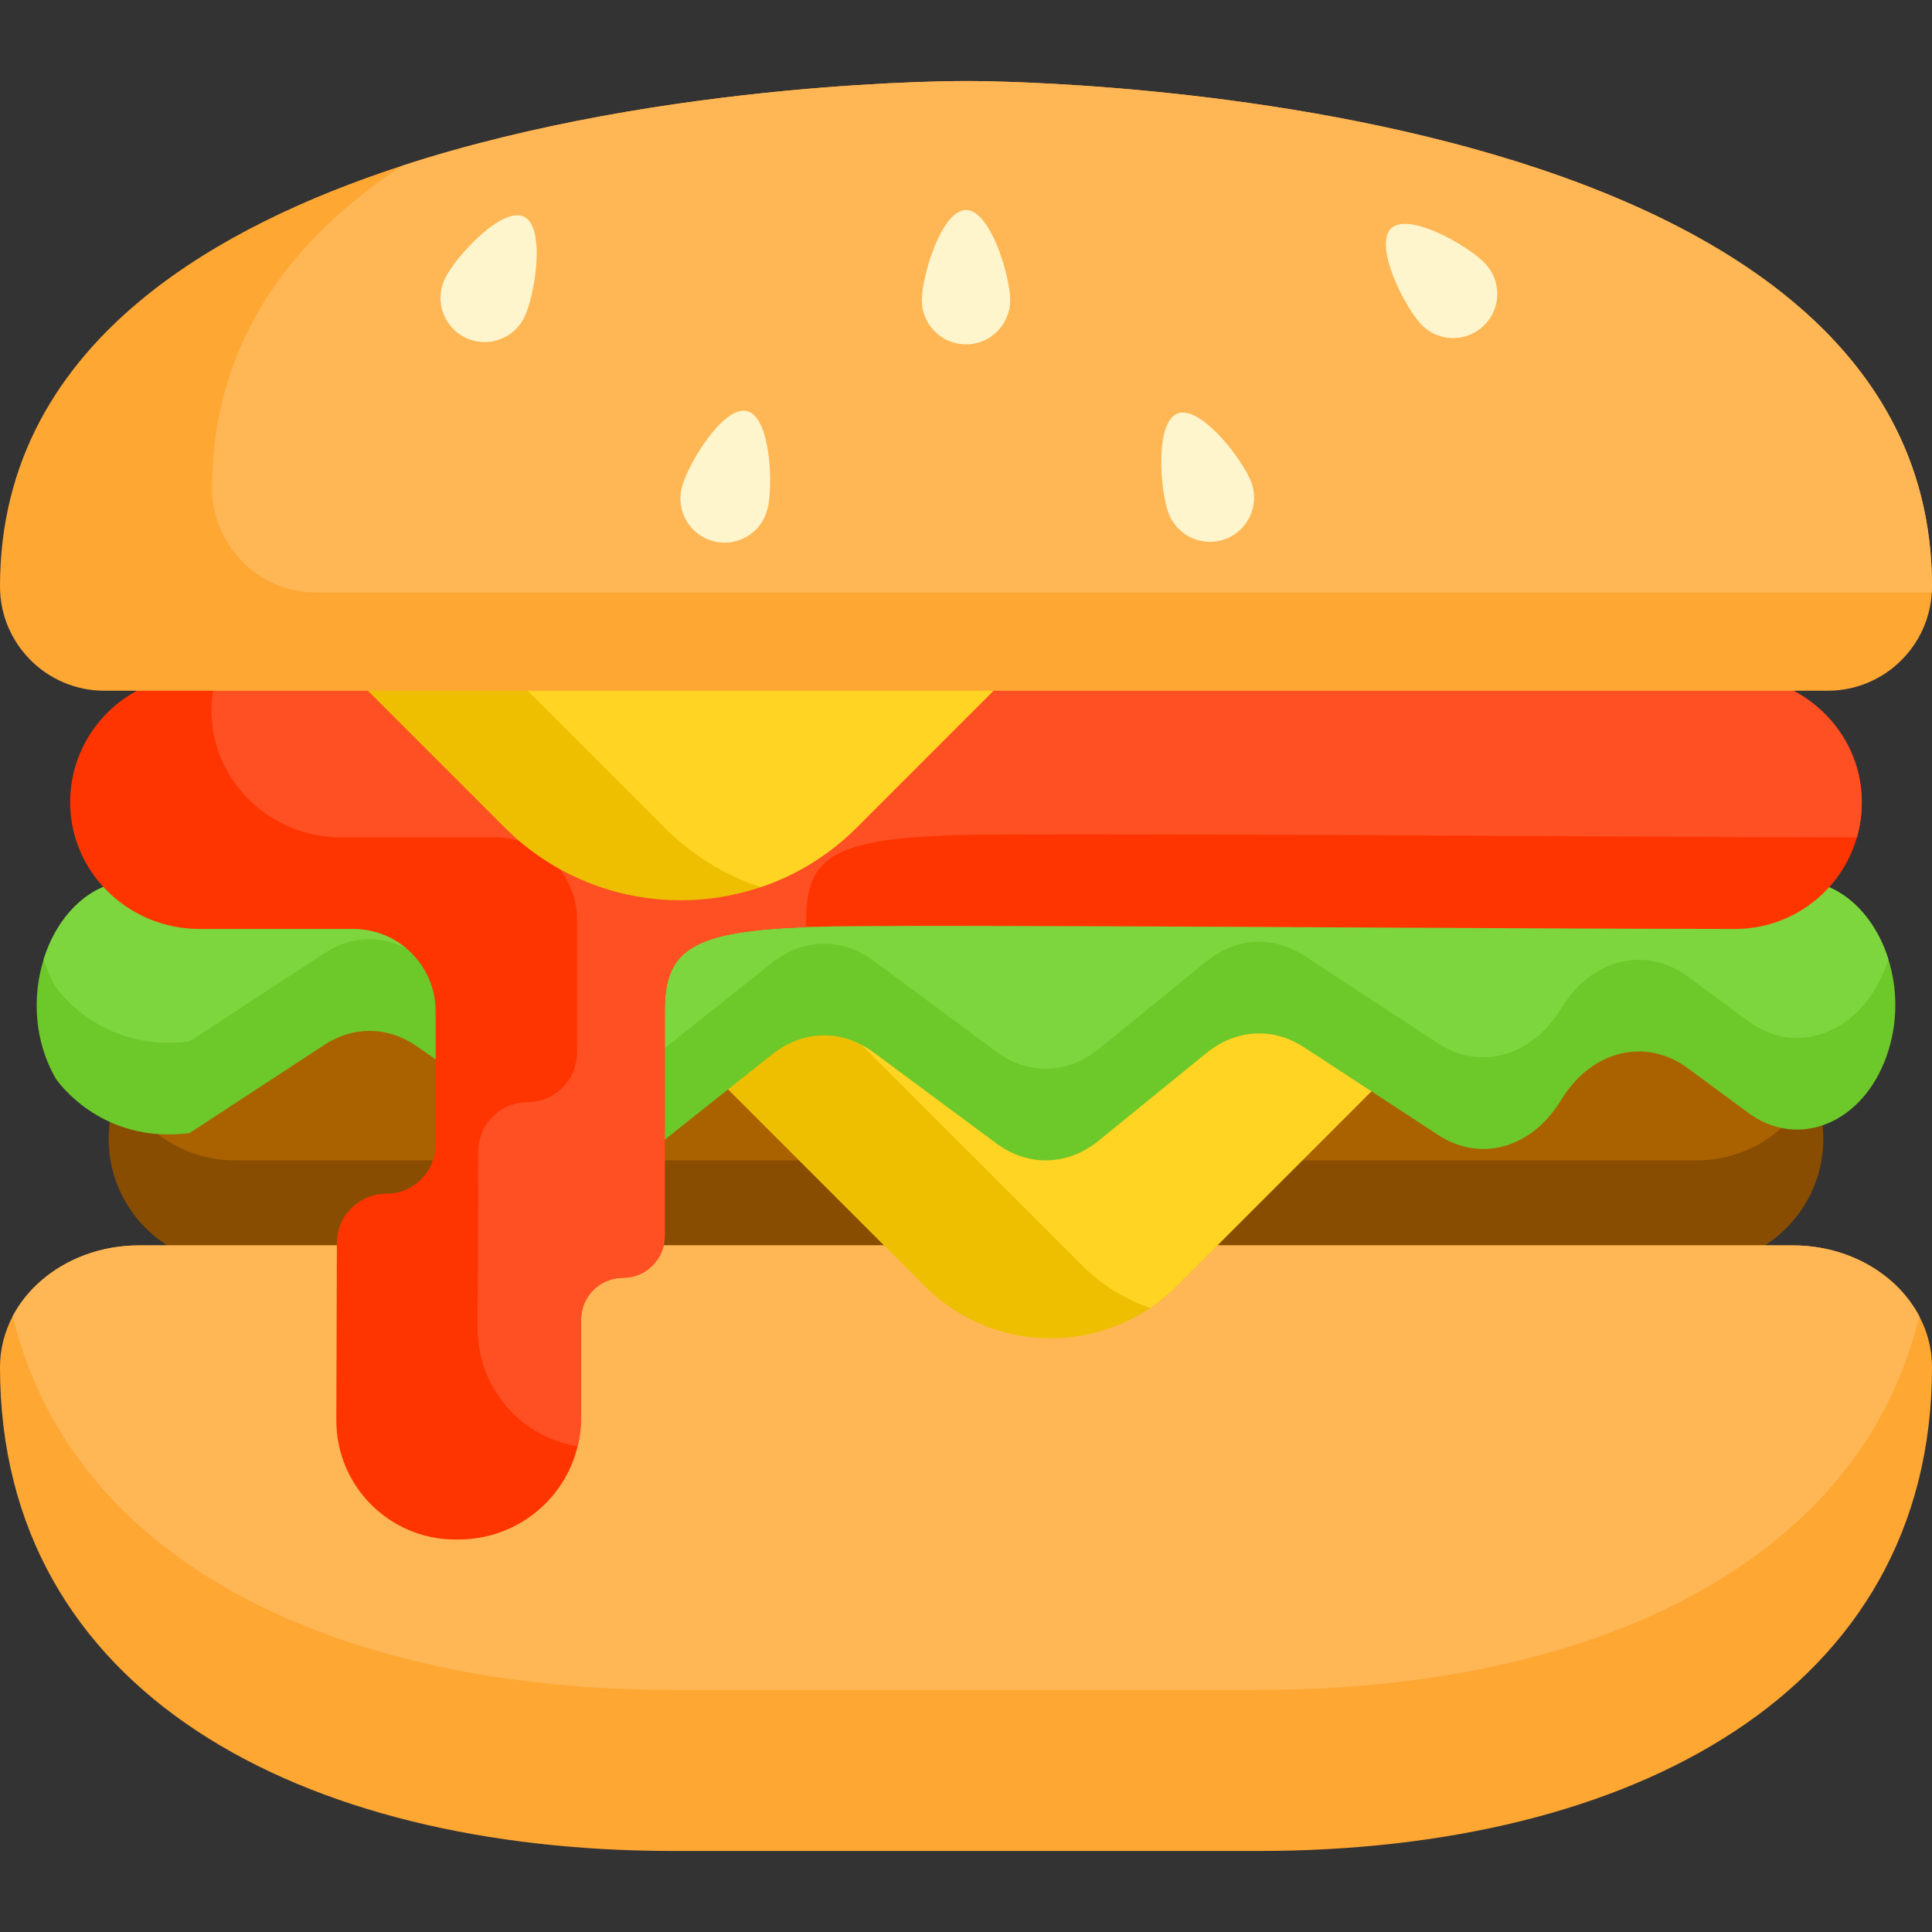 <?xml version="1.0" encoding="iso-8859-1"?>
<!-- Generator: Adobe Illustrator 19.0.0, SVG Export Plug-In . SVG Version: 6.00 Build 0)  -->
<svg version="1.1" id="Capa_1" xmlns="http://www.w3.org/2000/svg" xmlns:xlink="http://www.w3.org/1999/xlink" x="0px" y="0px"
	 viewBox="0 0 512 512" style="enable-background:new 0 0 512 512;" xml:space="preserve">
<rect x="0" y="0" width="512" height="512" fill="#333333" stroke="none"/>
<path style="fill:#884D00;" d="M483.199,301.788c0,9.253-3.747,17.622-9.805,23.68c-6.068,6.058-14.437,9.805-23.68,9.805H62.285
	c-18.486,0-33.485-14.988-33.485-33.485c0-4.955,1.072-9.649,2.998-13.875c1.676-3.674,3.987-6.984,6.807-9.805
	c6.068-6.058,14.437-9.805,23.68-9.805h387.43c13.542,0,25.21,8.035,30.487,19.61C482.127,292.139,483.199,296.833,483.199,301.788z
	"/>
<path style="fill:#AA6100;" d="M480.202,287.913c-1.676,3.664-3.997,6.984-6.807,9.795c-6.068,6.058-14.437,9.805-23.68,9.805
	H62.285c-13.531,0-25.199-8.035-30.487-19.599c1.676-3.674,3.986-6.984,6.807-9.805c6.068-6.058,14.437-9.805,23.68-9.805h387.43
	C463.256,268.303,474.924,276.339,480.202,287.913z"/>
<path style="fill:#FFA733;" d="M512,362.303c0,43.144-19.974,75.202-52.262,96.467c-32.298,21.275-76.909,31.757-126.184,31.757
	H178.445C79.897,490.527,0,448.591,0,362.303c0-4.809,1.197-9.368,3.362-13.469c1.832-3.497,4.361-6.651,7.432-9.337
	c6.662-5.839,15.884-9.451,26.053-9.451h438.307c14.853,0,27.656,7.702,33.485,18.788C510.803,352.936,512,357.495,512,362.303z"/>
<path style="fill:#FFB655;" d="M508.638,348.835c-6.953,28.728-24.377,51.106-48.9,67.26
	c-32.298,21.275-76.909,31.757-126.184,31.757H178.445c-86.704,0-158.96-32.454-175.083-99.017c1.832-3.497,4.361-6.651,7.432-9.337
	c6.662-5.839,15.884-9.451,26.053-9.451h438.307C490.007,330.047,502.809,337.75,508.638,348.835z"/>
<path style="fill:#EEBF00;" d="M398.387,254.252l-86.621,86.621c-2.175,2.165-4.497,4.08-6.953,5.735
	c-18.34,12.417-43.466,10.513-59.714-5.735l-86.621-86.621L398.387,254.252L398.387,254.252z"/>
<path style="fill:#FFD422;" d="M398.387,254.252l-86.621,86.621c-2.175,2.165-4.497,4.08-6.953,5.735
	c-6.609-2.248-12.813-6.006-18.08-11.283l-81.073-81.073H398.387z"/>
<path style="fill:#6DC82A;" d="M502.278,266.336c0,4.538-0.749,9.18-2.373,13.708c-6.36,17.747-23.388,24.637-36.659,14.832
	l-15.915-11.751c-11.106-8.212-25.272-4.85-33.308,7.911l-0.677,1.072c-7.713,12.261-21.161,15.904-32.142,8.722l-35.639-23.305
	c-8.223-5.371-18.08-4.788-25.865,1.551l-28.561,23.232c-8.202,6.672-18.652,6.953-27.073,0.718l-32.579-24.148
	c-8.327-6.172-18.652-5.975-26.823,0.52L175,302.954c-7.963,6.318-17.976,6.682-26.209,0.968l-38.408-26.688
	c-7.557-5.246-16.664-5.392-24.325-0.385l-35.826,23.43c-23.857,3.071-35.462-14.447-35.462-14.447
	c-5.714-9.93-6.287-21.702-3.195-31.58c3.674-11.803,12.574-20.9,24.148-20.9h440.566c11.345,0,20.411,8.962,24.138,20.848
	C501.633,258.009,502.278,262.121,502.278,266.336z"/>
<path style="fill:#7ED63E;" d="M500.426,254.2c-0.156,0.52-0.333,1.03-0.52,1.551c-6.36,17.757-23.388,24.648-36.659,14.843
	l-15.915-11.762c-11.106-8.202-25.272-4.84-33.308,7.911l-0.677,1.082c-7.713,12.261-21.161,15.904-32.142,8.722l-35.639-23.305
	c-8.223-5.381-18.08-4.788-25.865,1.551l-28.561,23.232c-8.202,6.672-18.652,6.943-27.073,0.708l-32.579-24.148
	c-8.327-6.172-18.652-5.964-26.823,0.52L175,278.67c-7.963,6.308-17.976,6.682-26.209,0.968l-38.408-26.688
	c-7.557-5.256-16.664-5.402-24.325-0.385l-35.826,23.419c-23.857,3.081-35.462-14.447-35.462-14.447
	c-1.343-2.342-2.404-4.788-3.195-7.286c3.674-11.803,12.574-20.901,24.148-20.901h440.566
	C487.633,233.351,496.699,242.313,500.426,254.2z"/>
<path style="fill:#FF3501;" d="M493.389,211.93c0.073,3.466-0.385,6.807-1.28,9.961c-4.028,14.031-16.956,24.294-32.277,24.294
	c-60.162,0-220.403-1.353-244.571-0.552c-0.541,0.021-1.082,0.042-1.613,0.052c-30.518,1.155-37.471,6.047-37.471,22.316v59.527
	c0,3.06-1.239,5.839-3.247,7.848c-2.009,2.009-4.778,3.247-7.838,3.247c-6.131,0-11.096,4.965-11.096,11.096v25.928
	c0,2.633-0.312,5.184-0.916,7.64c-3.424,14.177-16.217,24.7-31.58,24.7h-0.822c-17.466,0-31.601-14.187-31.549-31.653l0.146-46.932
	c0.01-3.601,1.478-6.87,3.841-9.222c2.373-2.363,5.631-3.82,9.243-3.82c7.224,0,13.084-5.86,13.084-13.084v-35.275
	c0-12.053-9.763-21.816-21.816-21.816H52.803c-18.371,0-33.828-14.499-34.203-32.87c-0.375-18.85,14.801-34.255,33.568-34.255
	h406.998C477.547,179.06,493.025,193.559,493.389,211.93z"/>
<path style="fill:#FF5023;" d="M493.389,211.93c0.073,3.466-0.385,6.807-1.28,9.961c-63.69-0.062-215.875-1.322-239.377-0.552
	c-31.892,1.051-39.084,5.829-39.084,22.379v1.967c-30.518,1.155-37.471,6.047-37.471,22.316v59.527c0,3.06-1.239,5.839-3.247,7.848
	c-2.009,2.009-4.778,3.247-7.838,3.247c-6.131,0-11.096,4.965-11.096,11.096v25.928c0,2.633-0.312,5.184-0.916,7.64
	c-15.051-2.425-26.532-15.509-26.48-31.247l0.146-46.922c0.01-3.612,1.478-6.87,3.841-9.222c2.373-2.363,5.631-3.82,9.243-3.82
	c7.224,0,13.084-5.86,13.084-13.084v-35.275c0-12.053-9.763-21.816-21.816-21.816H90.274c-18.371,0-33.828-14.499-34.203-32.87
	c-0.073-3.466,0.385-6.807,1.291-9.971h401.804C477.547,179.06,493.025,193.559,493.389,211.93z"/>
<path style="fill:#EEBF00;" d="M301.371,144.94l-74.266,74.297c-7.442,7.442-16.217,12.74-25.564,15.873
	c-23.045,7.786-49.524,2.488-67.864-15.873L59.381,144.94H301.371z"/>
<path style="fill:#FFD422;" d="M301.371,144.94l-74.266,74.297c-7.442,7.442-16.217,12.74-25.564,15.873
	c-9.337-3.133-18.111-8.431-25.543-15.873l-74.297-74.297H301.371z"/>
<path style="fill:#FFA733;" d="M512,155.391c0,0.552-0.021,1.093-0.052,1.634c-0.406,6.984-3.404,13.281-8.046,17.924
	c-5.007,5.007-11.918,8.098-19.558,8.098H27.656C12.386,183.046,0,170.66,0,155.391C0,122.25,15.363,97.3,38.564,78.533
	c18.829-15.238,42.831-26.407,67.958-34.598C176.822,21.047,256,21.473,256,21.473S512,20.089,512,155.391z"/>
<path style="fill:#FFB655;" d="M512,155.391c0,0.552-0.021,1.093-0.052,1.634H83.862c-15.269,0-27.656-12.386-27.656-27.656
	c0-33.141,15.363-58.091,38.564-76.857c3.726-3.019,7.65-5.87,11.751-8.577C176.822,21.047,256,21.473,256,21.473
	S512,20.089,512,155.391z"/>
<g>
	<path style="fill:#FFF5CC;" d="M393.6,69.855c4.439,4.698,4.229,12.105-0.468,16.545c-4.698,4.439-12.105,4.229-16.544-0.468
		c-4.439-4.697-12.61-20.974-7.912-25.414S389.161,65.156,393.6,69.855z"/>
	<path style="fill:#FFF5CC;" d="M331.565,127.694c2.317,6.034-0.696,12.804-6.73,15.121c-6.034,2.317-12.804-0.696-15.121-6.73
		c-2.317-6.034-3.678-24.195,2.355-26.512C318.103,107.257,329.248,121.66,331.565,127.694z"/>
	<path style="fill:#FFF5CC;" d="M267.703,79.559c0,6.464-5.24,11.703-11.703,11.703c-6.464,0-11.703-5.24-11.703-11.703
		c0-6.464,5.24-23.905,11.703-23.905C262.464,55.653,267.703,73.095,267.703,79.559z"/>
	<path style="fill:#FFF5CC;" d="M203.354,135.028c-1.616,6.258-8,10.021-14.258,8.405c-6.258-1.616-10.021-8-8.405-14.258
		c1.616-6.258,11.051-21.835,17.31-20.219C204.259,110.572,204.97,128.771,203.354,135.028z"/>
	<path style="fill:#FFF5CC;" d="M138.969,84.05c-2.818,5.816-9.817,8.248-15.635,5.43c-5.816-2.818-8.248-9.817-5.43-15.635
		c2.818-5.816,15.137-19.23,20.955-16.411C144.676,60.253,141.787,78.234,138.969,84.05z"/>
</g>
<g>
</g>
<g>
</g>
<g>
</g>
<g>
</g>
<g>
</g>
<g>
</g>
<g>
</g>
<g>
</g>
<g>
</g>
<g>
</g>
<g>
</g>
<g>
</g>
<g>
</g>
<g>
</g>
<g>
</g>
</svg>

